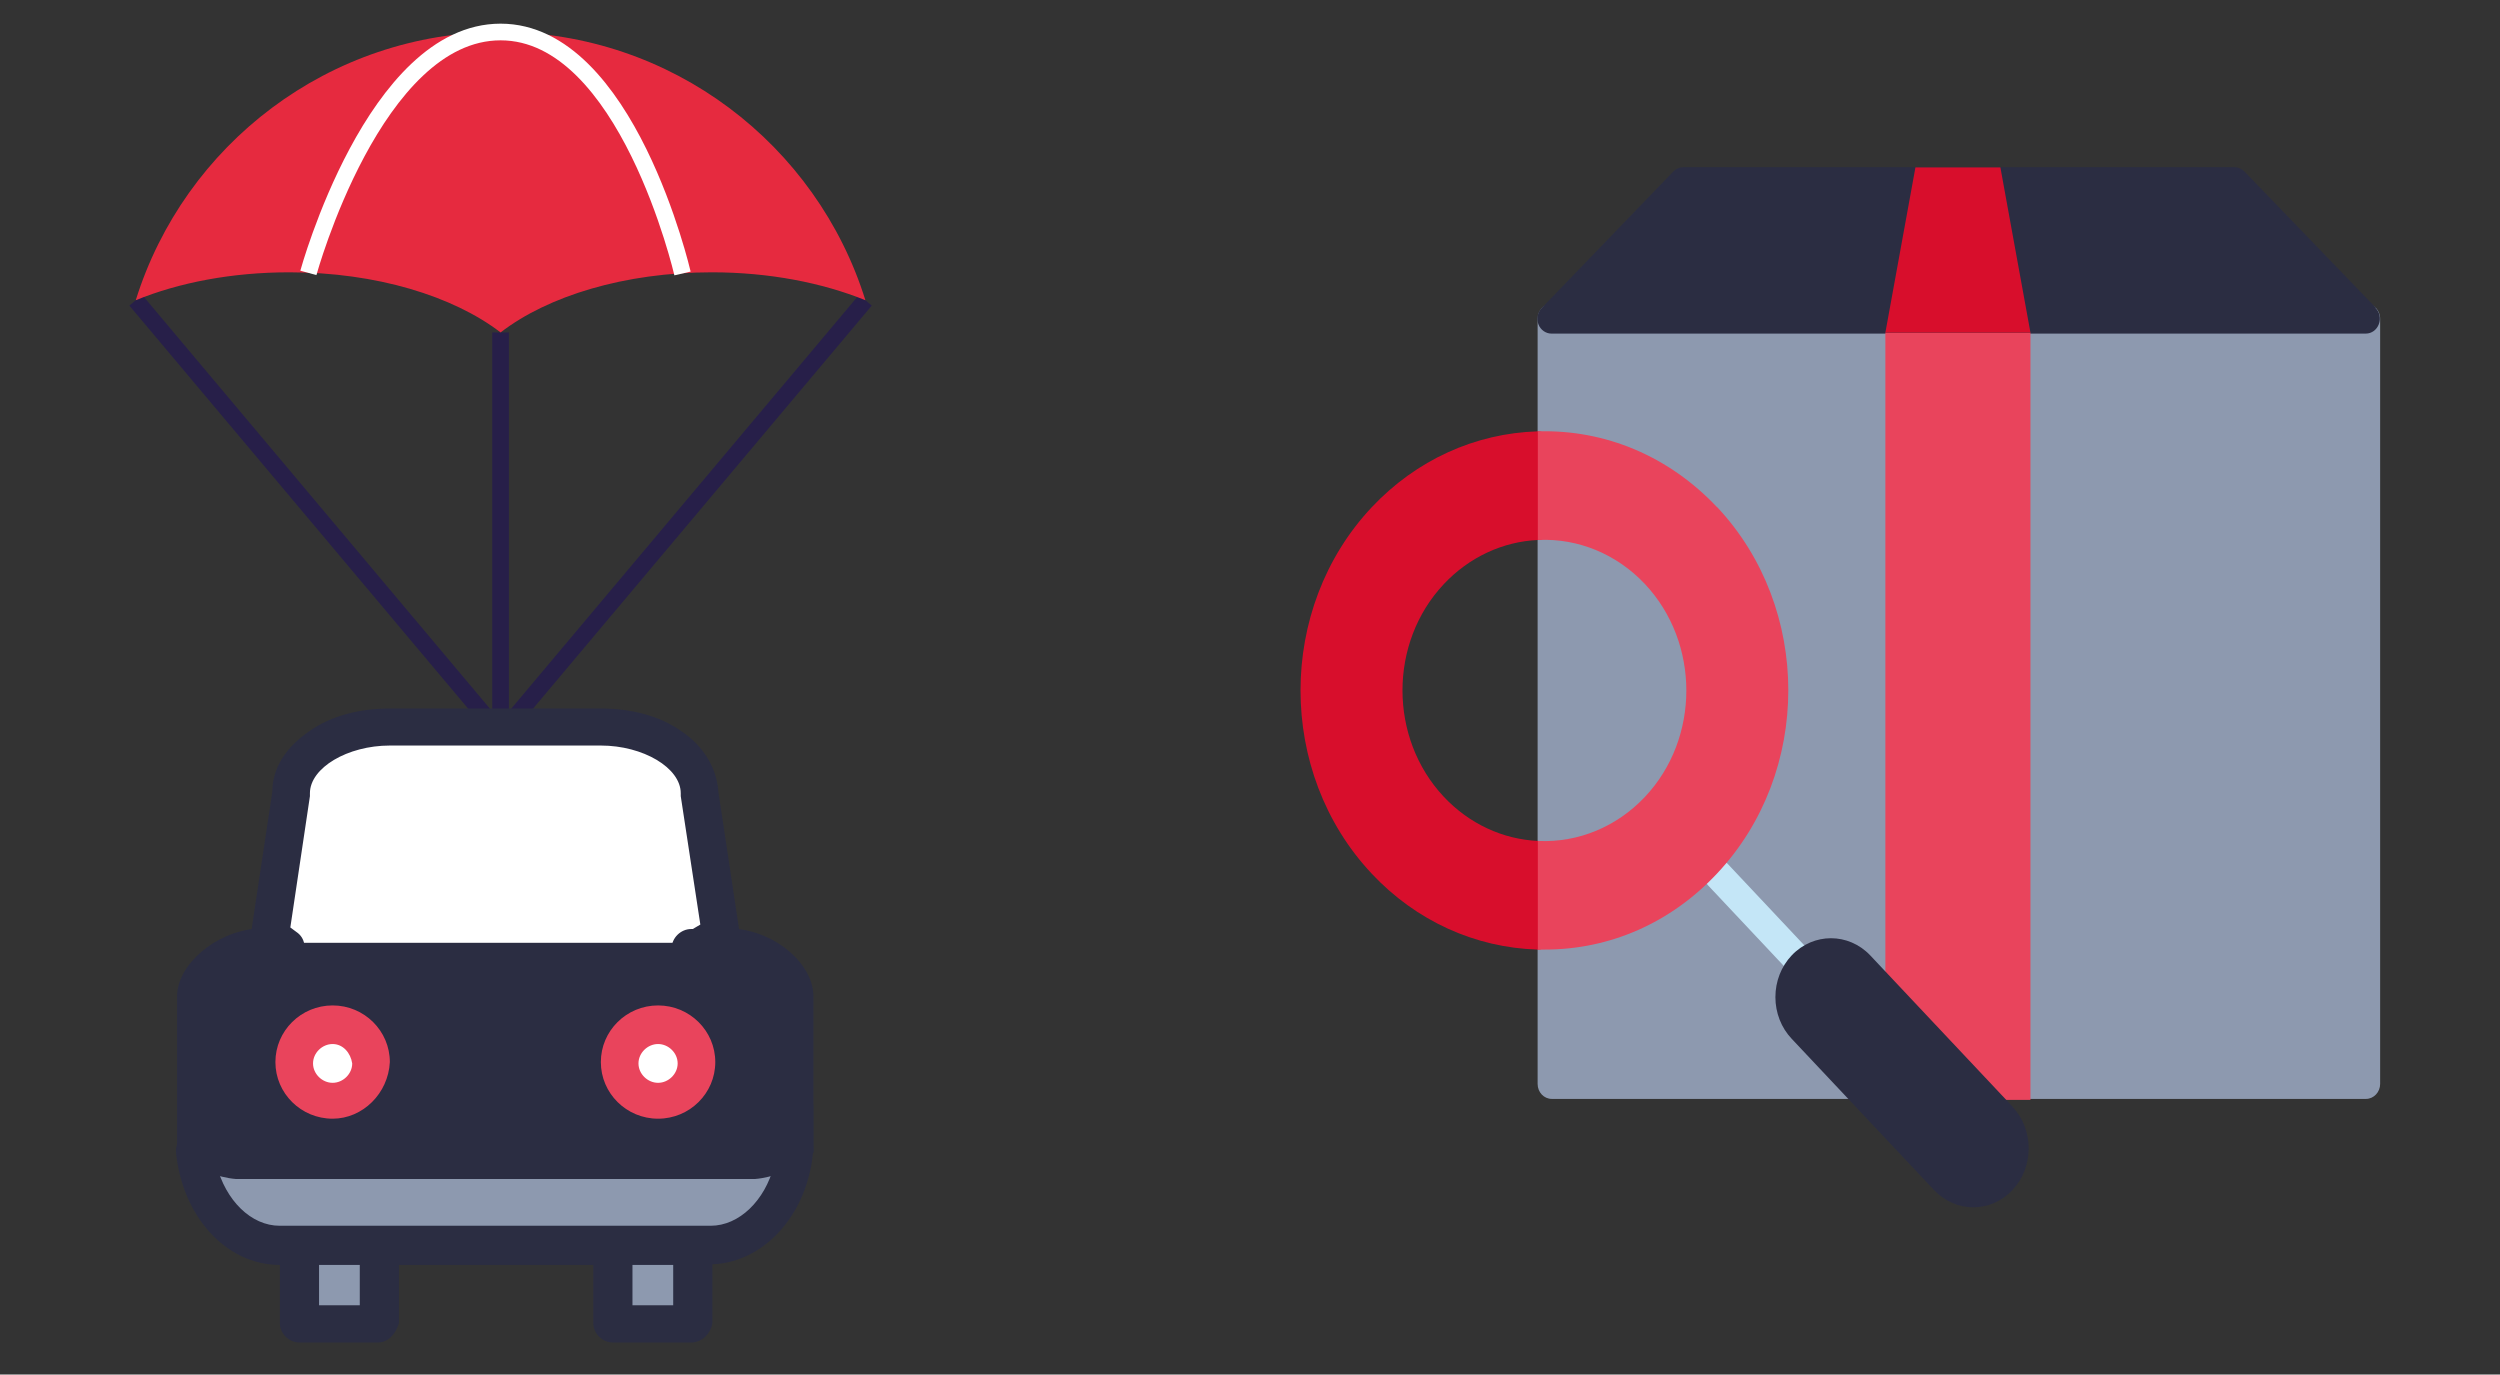 <svg xmlns="http://www.w3.org/2000/svg" id="uuid-d7e027e0-613f-4a67-b1d7-bc1b3b7a4da0" viewBox="0 0 128.9 70.87"><rect x="0" y="0" width="128.9" height="70.87" fill="#333333" stroke="none"/><defs><style>.uuid-db79a29f-965a-43c6-afdc-2ec467f98968{fill:#8d99af;}.uuid-90548e5a-ebcb-4c07-9a4b-2a00666f15f2{fill:#c4e6f7;}.uuid-f7c088c1-120e-43a7-88ab-3665afffcda9{fill:#fff;}.uuid-a7b6788c-d252-4097-a490-ab1d15982d3f{fill:#e62a3f;}.uuid-82f9196c-0cfa-4af5-aa96-3ad6d044f475{fill:#e9445c;}.uuid-ee4db41f-d75f-41dc-8a41-b89e6f78ec4a{fill:#2b2d42;}.uuid-36bb56bc-83e6-461f-95af-e4134347a2eb{stroke:#fff;}.uuid-36bb56bc-83e6-461f-95af-e4134347a2eb,.uuid-eab6aa7c-44d8-4980-8666-0a53b66cd092{fill:none;stroke-miterlimit:10;stroke-width:.86px;}.uuid-4cca4ab2-c188-491d-b54d-fff1931e8713{fill:#d80e2c;}.uuid-eab6aa7c-44d8-4980-8666-0a53b66cd092{stroke:#271f49;}</style></defs><path class="uuid-db79a29f-965a-43c6-afdc-2ec467f98968" d="M121.99,15.66h-41.98c-.4,0-.73.35-.73.77v39.46c0,.43.33.77.73.77h41.98c.4,0,.73-.35.73-.77V16.43c0-.43-.33-.77-.73-.77Z"></path><path class="uuid-ee4db41f-d75f-41dc-8a41-b89e6f78ec4a" d="M122.51,15.88l-6.79-7.04c-.14-.14-.32-.22-.51-.22h-28.42c-.19,0-.37.08-.51.22l-6.79,7.04c-.21.22-.28.55-.17.84.11.29.38.48.67.48h41.99c.3,0,.56-.19.67-.48.11-.29.05-.63-.17-.84Z"></path><rect class="uuid-82f9196c-0cfa-4af5-aa96-3ad6d044f475" x="97.21" y="17.15" width="7.48" height="39.56"></rect><path class="uuid-90548e5a-ebcb-4c07-9a4b-2a00666f15f2" d="M88.56,45.09l6.45,6.86-6.45-6.86Z"></path><path class="uuid-90548e5a-ebcb-4c07-9a4b-2a00666f15f2" d="M95.01,52.72c-.19,0-.37-.07-.51-.23l-6.45-6.86c-.28-.3-.28-.79,0-1.09s.74-.3,1.03,0l6.45,6.86c.28.3.28.79,0,1.09-.14.15-.33.23-.51.23Z"></path><path class="uuid-ee4db41f-d75f-41dc-8a41-b89e6f78ec4a" d="M103.77,57.06l-7.34-7.8c-1.12-1.18-2.93-1.18-4.05,0-.54.57-.84,1.34-.84,2.15s.3,1.58.84,2.15l7.34,7.8c.56.59,1.29.89,2.02.89s1.47-.3,2.02-.89c1.12-1.19,1.12-3.11,0-4.3Z"></path><path class="uuid-4cca4ab2-c188-491d-b54d-fff1931e8713" d="M79.33,27.84c.39-.02.7-.36.7-.77v-4.06c0-.21-.08-.41-.22-.55-.14-.15-.33-.22-.53-.22-3.23.1-6.26,1.48-8.55,3.91-4.9,5.21-4.9,13.69,0,18.9,2.28,2.43,5.32,3.81,8.54,3.91h.02c.19,0,.37-.08.51-.22.14-.15.22-.35.22-.55v-4.06c0-.41-.31-.76-.7-.77-1.84-.08-3.57-.89-4.87-2.27-2.85-3.03-2.85-7.96,0-10.98,1.3-1.38,3.03-2.19,4.87-2.27Z"></path><path class="uuid-82f9196c-0cfa-4af5-aa96-3ad6d044f475" d="M88.53,26.15c-2.47-2.62-5.75-4.01-9.24-3.91h0s0,5.6,0,5.6c.02,0,.03,0,.05,0,2.04-.09,4.03.74,5.47,2.27,2.85,3.03,2.85,7.96,0,10.98-1.44,1.53-3.43,2.36-5.47,2.27-.02,0-.03,0-.05,0v5.6h0c.12,0,.24,0,.36,0,3.36,0,6.5-1.38,8.88-3.92,4.9-5.21,4.9-13.69,0-18.9Z"></path><polygon class="uuid-4cca4ab2-c188-491d-b54d-fff1931e8713" points="103.14 8.63 98.76 8.63 97.21 17.15 104.69 17.15 103.14 8.63"></polygon><polyline class="uuid-eab6aa7c-44d8-4980-8666-0a53b66cd092" points="7 15.48 25.81 37.86 44.62 15.48"></polyline><line class="uuid-eab6aa7c-44d8-4980-8666-0a53b66cd092" x1="25.81" y1="37.86" x2="25.81" y2="17.14"></line><path class="uuid-a7b6788c-d252-4097-a490-ab1d15982d3f" d="M44.62,15.48c-2.22-.9-4.96-1.44-7.92-1.44-4.49,0-8.45,1.22-10.89,3.1-2.44-1.87-6.41-3.1-10.89-3.1-2.96,0-5.7.53-7.92,1.44C9.5,7.46,16.97,1.65,25.81,1.65s16.31,5.82,18.81,13.83Z"></path><path class="uuid-36bb56bc-83e6-461f-95af-e4134347a2eb" d="M15.9,14.07S19.3,1.65,25.81,1.65s9.38,12.45,9.38,12.45"></path><path class="uuid-f7c088c1-120e-43a7-88ab-3665afffcda9" d="M33.93,52.91c1.09,0,1.94.85,1.94,1.92s-.85,1.92-1.94,1.92-1.94-.85-1.94-1.92.93-1.92,1.94-1.92Z"></path><path class="uuid-f7c088c1-120e-43a7-88ab-3665afffcda9" d="M17.15,52.91c1.09,0,1.94.85,1.94,1.92s-.85,1.92-1.94,1.92-1.94-.85-1.94-1.92.85-1.92,1.94-1.92Z"></path><path class="uuid-f7c088c1-120e-43a7-88ab-3665afffcda9" d="M36.03,40.91l1.17,7.31-1.55.69H14.66l-.78-.69,1.09-7.31c0-1.85,2.25-3.46,5.13-3.46h10.88c2.8.08,5.05,1.62,5.05,3.46Z"></path><path class="uuid-db79a29f-965a-43c6-afdc-2ec467f98968" d="M40.62,59.53c.16.15.31.15.39-.08-.31,2.69-2.18,4.85-4.43,4.85H14.43c-2.25,0-4.2-2.15-4.43-4.92h0c.16.23.23.23.39.15.7.54,1.55.92,2.49,1h25.33c.86-.15,1.71-.54,2.41-1Z"></path><path class="uuid-ee4db41f-d75f-41dc-8a41-b89e6f78ec4a" d="M41.95,56.97v2.44c-.16.16-.33.32-.49.41-.74.49-1.56.89-2.54.97H12.17c-.98-.08-1.89-.49-2.63-1.06-.16-.08-.33-.24-.41-.32v-2.6h0v-5.44c0-1.62,1.97-3.33,4.1-3.49h0v.08l.82.65h22.48l1.31-.73c2.22.16,4.1,1.87,4.1,3.49v5.44h0v.16ZM36.45,54.86c0-1.14-.9-2.03-2.05-2.03s-2.05.89-2.05,2.03.9,2.03,2.05,2.03,2.05-.98,2.05-2.03ZM18.73,54.86c0-1.14-.9-2.03-2.05-2.03s-2.05.89-2.05,2.03.9,2.03,2.05,2.03c1.07,0,2.05-.98,2.05-2.03Z"></path><rect class="uuid-db79a29f-965a-43c6-afdc-2ec467f98968" x="31.6" y="64.22" width="4.04" height="4"></rect><rect class="uuid-db79a29f-965a-43c6-afdc-2ec467f98968" x="15.44" y="64.22" width="4.04" height="4"></rect><path class="uuid-ee4db41f-d75f-41dc-8a41-b89e6f78ec4a" d="M19.48,69.22h-4.04c-.54,0-1.01-.46-1.01-1v-4c0-.54.47-1,1.01-1s1.01.46,1.01,1v3.08h2.1v-3.08c0-.54.47-1,1.01-1s1.01.46,1.01,1v4c-.16.54-.54,1-1.09,1Z"></path><path class="uuid-ee4db41f-d75f-41dc-8a41-b89e6f78ec4a" d="M35.64,69.22h-4.04c-.54,0-1.01-.46-1.01-1v-4c0-.54.47-1,1.01-1s1.01.46,1.01,1v3.08h2.1v-3.08c0-.54.47-1,1.01-1s1.01.46,1.01,1v4c-.08.54-.54,1-1.09,1Z"></path><path class="uuid-ee4db41f-d75f-41dc-8a41-b89e6f78ec4a" d="M36.58,65.22H14.43c-2.8,0-5.05-2.54-5.36-5.85,0-.23.08-.54.23-.77.16-.23.47-.31.7-.31s.39.08.54.15c.23,0,.47.15.7.38.31.38.23.92-.08,1.23.47,1.85,1.79,3.15,3.26,3.15h22.22c1.48,0,2.8-1.31,3.26-3.08-.31-.38-.39-.92,0-1.31.16-.23.47-.31.7-.31h0c.23-.08.47-.15.7-.08.47.15.7.54.62,1-.31,3.31-2.64,5.77-5.36,5.77Z"></path><path class="uuid-ee4db41f-d75f-41dc-8a41-b89e6f78ec4a" d="M14.66,49.83c-.23,0-.39-.08-.54-.15l-.78-.62c-.31-.23-.47-.54-.39-.92v-.08l1.09-7.23c0-1.23.7-2.31,1.94-3.15,1.09-.77,2.56-1.15,4.12-1.15h10.88c1.55,0,3.03.38,4.12,1.15,1.17.77,1.86,1.92,1.94,3.15l1.09,7.23c.08.38-.16.77-.47,1l-1.24.69c-.16.08-.31.15-.47.15h-.31c-.54,0-1.01-.46-1.01-1s.47-1,1.01-1h.08l.39-.23-1.01-6.62v-.15c0-1.31-1.94-2.46-4.12-2.46h-10.88c-2.18,0-4.12,1.15-4.12,2.46v.15l-1.01,6.77.31.23c.47.31.54.92.23,1.31-.23.31-.54.46-.85.46Z"></path><path class="uuid-82f9196c-0cfa-4af5-aa96-3ad6d044f475" d="M17.15,57.68c-1.63,0-2.95-1.31-2.95-2.92s1.32-2.92,2.95-2.92,2.95,1.31,2.95,2.92c-.08,1.62-1.4,2.92-2.95,2.92ZM17.15,53.83c-.54,0-1.01.46-1.01,1s.47,1,1.01,1,1.01-.46,1.01-1c-.08-.54-.47-1-1.01-1Z"></path><path class="uuid-82f9196c-0cfa-4af5-aa96-3ad6d044f475" d="M33.93,57.68c-1.63,0-2.95-1.31-2.95-2.92s1.32-2.92,2.95-2.92,2.95,1.31,2.95,2.92-1.32,2.92-2.95,2.92ZM33.93,53.83c-.54,0-1.01.46-1.01,1s.47,1,1.01,1,1.01-.46,1.01-1-.47-1-1.01-1Z"></path></svg>